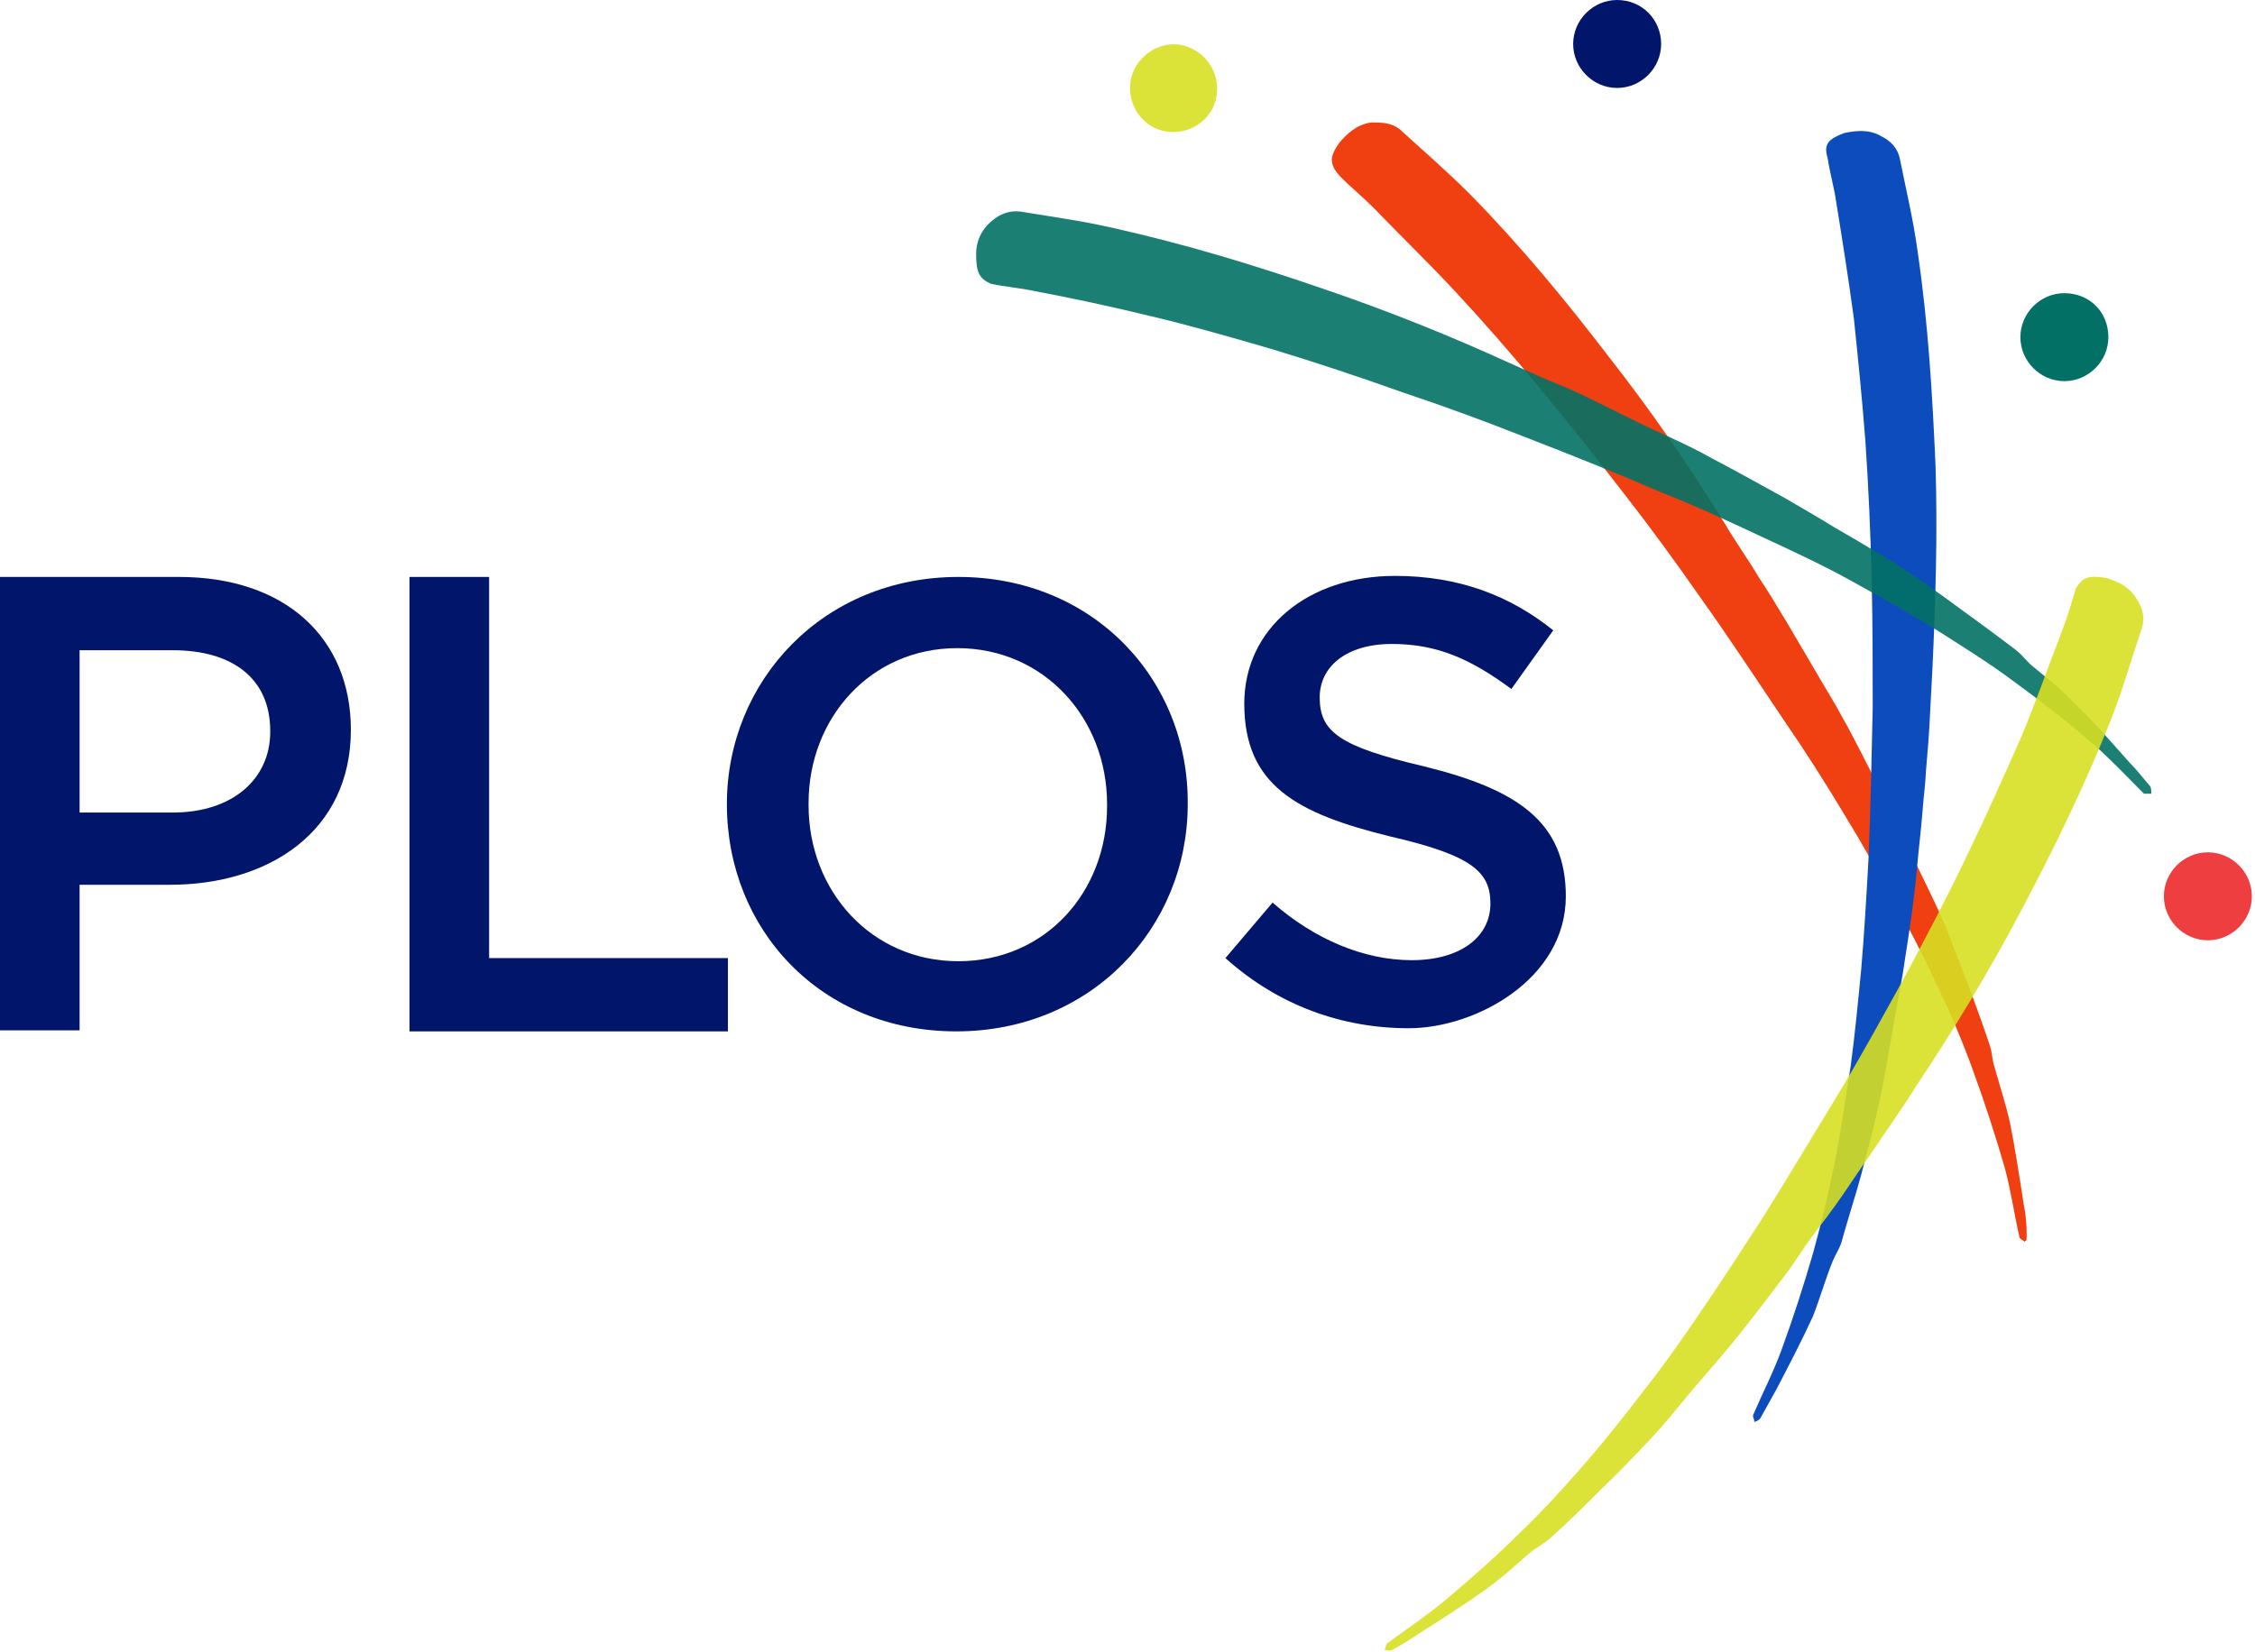 <?xml version="1.0" encoding="UTF-8"?> <svg xmlns="http://www.w3.org/2000/svg" id="Layer_1" version="1.1" viewBox="0 0 215.3 157.8"><defs><style> .st0 { fill: #037165; } .st0, .st1 { isolation: isolate; opacity: .9; } .st2 { fill: #037065; } .st3 { fill: #01156b; } .st1 { fill: #d7df23; } .st4 { fill: #ee3e3f; } .st5 { fill: #f03f10; } .st6 { fill: #0c4cbd; } </style></defs><g id="Layer_1-2"><g><path class="st3" d="M133.2,55c-8.3,0-14.4,5-14.4,12.2h0c0,7.8,5,10.5,14,12.7,7.8,1.8,9.5,3.4,9.5,6.4h0c0,3.2-2.9,5.4-7.5,5.4s-9.3-2-13.3-5.5l-4.5,5.3c5,4.5,11.1,6.7,17.5,6.7s15-4.7,15-12.6h0c0-7.1-4.6-10.2-13.5-12.4-8.1-1.9-10-3.3-10-6.6h0c0-2.9,2.5-5.1,6.9-5.1s7.6,1.5,11.4,4.3l4-5.6c-4.1-3.3-9-5.2-15.1-5.2h0Z"></path><polygon class="st3" points="39.1 55.1 39.1 98.5 69.5 98.5 69.5 91.5 46.7 91.5 46.7 55.1 39.1 55.1"></polygon><path class="st3" d="M91.5,55.1c-12.9,0-22.1,9.9-22.1,21.7h0c0,12,9,21.7,21.9,21.7s22.1-9.9,22.1-21.7h0c.1-11.9-9-21.7-21.9-21.7ZM105.7,77c0,8.2-5.9,14.8-14.2,14.8s-14.3-6.7-14.3-14.9v-.2c0-8.1,5.9-14.8,14.2-14.8s14.3,6.7,14.3,14.9v.2Z"></path><path class="st3" d="M17.1,55.1H0v43.3h7.6v-13.9h8.6c9.5,0,17.3-5.1,17.3-14.8h0c0-8.8-6.3-14.6-16.4-14.6ZM25.8,69.9c0,4.5-3.6,7.7-9.3,7.7H7.6v-15.5h8.9c5.7,0,9.3,2.7,9.3,7.7h0Z"></path><path class="st5" d="M127.9,13.6c.7-.8,1.6-1.7,3-1.9,1,0,2,0,2.8.7,2.2,2,4.5,4,6.7,6.2,4.8,4.9,9.1,10.1,13.3,15.6,4,5.1,7.7,10.5,11.1,16,1,1.7,2.1,3.2,3.1,4.9,1,1.5,1.9,3,2.8,4.5s1.8,3.1,2.7,4.6c.8,1.4,1.7,2.8,2.5,4.3,1.3,2.3,2.4,4.6,3.6,6.9.9,1.7,1.7,3.4,2.5,5.1,1,2.2,2.1,4.3,3.1,6.5,1,2.1,1.7,4.3,2.6,6.5.8,2.1,1.6,4.3,2.3,6.4.2.6.2,1.3.4,1.9.5,1.8,1.1,3.6,1.5,5.4.5,2.5.9,5.1,1.3,7.7.2,1,.3,2,.3,3s-.1.4-.2.7c-.2-.2-.5-.3-.5-.5-.5-2.2-.8-4.4-1.4-6.6-.9-3.1-1.9-6.2-3-9.2-1-2.8-2.2-5.6-3.5-8.3-1.3-2.8-2.7-5.5-4.2-8.2s-3-5.4-4.6-8c-1.8-3-3.7-6-5.7-8.9-2.7-4-5.3-8-8.1-11.9-2.3-3.3-4.7-6.6-7.2-9.8-2.7-3.5-5.5-7-8.3-10.4-2.5-3-5.1-6-7.8-8.9-2.6-2.8-5.3-5.4-7.9-8.1-1-1-2.1-1.9-3.1-2.9-1.1-1.2-1.1-1.9-.1-3.3h0Z"></path><path class="st6" d="M176.1,12.7c1-.2,2.3-.4,3.5.3,1,.5,1.6,1.2,1.8,2.2.6,3,1.3,5.9,1.7,8.9,1,6.8,1.4,13.6,1.7,20.4.2,6.5,0,13-.3,19.4-.1,1.9-.2,3.8-.3,5.7-.1,1.8-.3,3.5-.4,5.3-.2,1.8-.3,3.5-.5,5.3-.2,1.7-.3,3.3-.5,4.9-.3,2.6-.7,5.1-1.1,7.7-.3,1.9-.7,3.7-1,5.6-.4,2.3-.8,4.7-1.3,7-.5,2.3-1.1,4.5-1.7,6.8-.6,2.2-1.3,4.3-1.9,6.5-.2.6-.6,1.2-.8,1.7-.7,1.7-1.2,3.5-1.9,5.3-1.1,2.4-2.3,4.7-3.5,7-.5.9-1,1.8-1.5,2.7-.1.2-.3.3-.6.4,0-.3-.2-.5-.1-.7.9-2.1,1.9-4,2.7-6.2,1.1-3,2.1-6.1,3-9.2.8-2.9,1.5-5.8,2.1-8.8s1-6.1,1.5-9.1c.4-3,.7-6.1,1-9.2.3-3.5.5-7,.7-10.6.2-4.8.3-9.6.4-14.4,0-4,0-8.1-.1-12.2-.1-4.4-.3-8.9-.6-13.3-.3-3.9-.7-7.9-1.1-11.7-.5-3.7-1.1-7.5-1.7-11.2-.2-1.4-.6-2.7-.8-4.1-.4-1.3,0-1.8,1.6-2.4h0Z"></path><path class="st0" d="M93.2,24.2c0-1,.4-2.2,1.5-3.1.8-.7,1.7-1,2.7-.9,3,.5,6,.9,9,1.6,6.7,1.5,13.3,3.5,19.7,5.7,6.2,2.1,12.2,4.5,18.1,7.2,1.8.8,3.5,1.6,5.3,2.3,1.6.7,3.2,1.5,4.8,2.3s3.2,1.6,4.8,2.3c1.5.7,3,1.4,4.4,2.2,2.3,1.2,4.6,2.5,6.8,3.7,1.7,1,3.3,1.9,4.9,2.9,2.1,1.2,4.1,2.4,6.2,3.7,2,1.3,3.8,2.6,5.7,4,1.8,1.3,3.7,2.7,5.4,4,.5.4.9.9,1.3,1.3,1.4,1.2,2.9,2.3,4.2,3.7,1.9,1.8,3.5,3.7,5.3,5.7.7.7,1.3,1.5,2,2.3.1.2.1.4.1.7-.3,0-.6,0-.7,0-1.6-1.6-3.1-3.2-4.8-4.7-2.4-2.1-5-4.1-7.6-6-2.4-1.8-5-3.4-7.5-5-2.6-1.6-5.3-3.1-8-4.6s-5.5-2.8-8.3-4.1c-3.2-1.5-6.4-3-9.7-4.3-4.4-1.9-8.9-3.7-13.3-5.4-3.8-1.5-7.6-2.9-11.5-4.2-4.2-1.5-8.4-2.9-12.7-4.2-3.8-1.1-7.6-2.2-11.4-3.1-3.7-.9-7.4-1.7-11.1-2.4-1.4-.3-2.8-.4-4.2-.7-1.1-.5-1.4-1.1-1.4-2.8h0Z"></path><path class="st1" d="M201.1,55.2c1,.3,2.2.8,2.9,2,.6.9.8,1.8.5,2.8-1,2.9-1.8,5.8-2.9,8.6-2.5,6.3-5.5,12.5-8.7,18.5-3,5.7-6.4,11.3-10,16.7-1,1.6-2.1,3.2-3.2,4.8-1,1.5-2,2.9-3,4.4s-2,2.9-3.1,4.3c-1,1.3-1.9,2.7-2.8,4-1.6,2.1-3.1,4.1-4.7,6.1-1.2,1.5-2.4,2.9-3.7,4.4-1.6,1.8-3,3.7-4.7,5.5-1.6,1.7-3.2,3.4-4.9,5-1.6,1.6-3.2,3.2-4.9,4.7-.5.4-1,.7-1.6,1.1-1.4,1.2-2.8,2.5-4.3,3.6-2.1,1.5-4.3,2.9-6.5,4.3-.9.6-1.7,1.1-2.6,1.6-.2.1-.4,0-.7,0,.1-.2.1-.6.3-.7,1.8-1.3,3.7-2.6,5.4-4,2.5-2.1,4.9-4.2,7.2-6.5,2.2-2.1,4.2-4.3,6.2-6.6s3.9-4.7,5.8-7.2c1.9-2.4,3.7-5,5.4-7.5,2-2.9,3.9-5.9,5.8-8.8,2.5-4,5-8.2,7.5-12.3,2.1-3.5,4-7,6-10.6,2.1-3.9,4.2-7.9,6.1-11.9,1.7-3.5,3.3-7.1,4.9-10.7,1.5-3.5,2.7-7,4.1-10.6.5-1.3.9-2.7,1.3-4,.6-1,1.1-1.3,2.9-1h0Z"></path><path class="st2" d="M201.3,32.2c0,2.3-1.9,4.2-4.2,4.2s-4.2-1.9-4.2-4.2h0c0-2.3,1.9-4.2,4.2-4.2h0c2.4,0,4.2,1.8,4.2,4.2Z"></path><path class="st3" d="M158.6,4.2c0,2.3-1.9,4.2-4.2,4.2h0c-2.3,0-4.2-1.9-4.2-4.2h0c0-2.3,1.9-4.2,4.2-4.2h0c2.4,0,4.2,1.9,4.2,4.2h0Z"></path><path class="st1" d="M113.9,4.7c2,1,2.9,3.5,1.9,5.6h0c-1,2-3.5,2.9-5.6,1.9h0c-2-1-2.9-3.5-1.9-5.6h0c1.1-2.1,3.6-3,5.6-1.9h0Z"></path><path class="st4" d="M215,85.6c0,2.3-1.9,4.2-4.2,4.2s-4.2-1.9-4.2-4.2,1.9-4.2,4.2-4.2,4.2,1.9,4.2,4.2Z"></path></g></g></svg> 